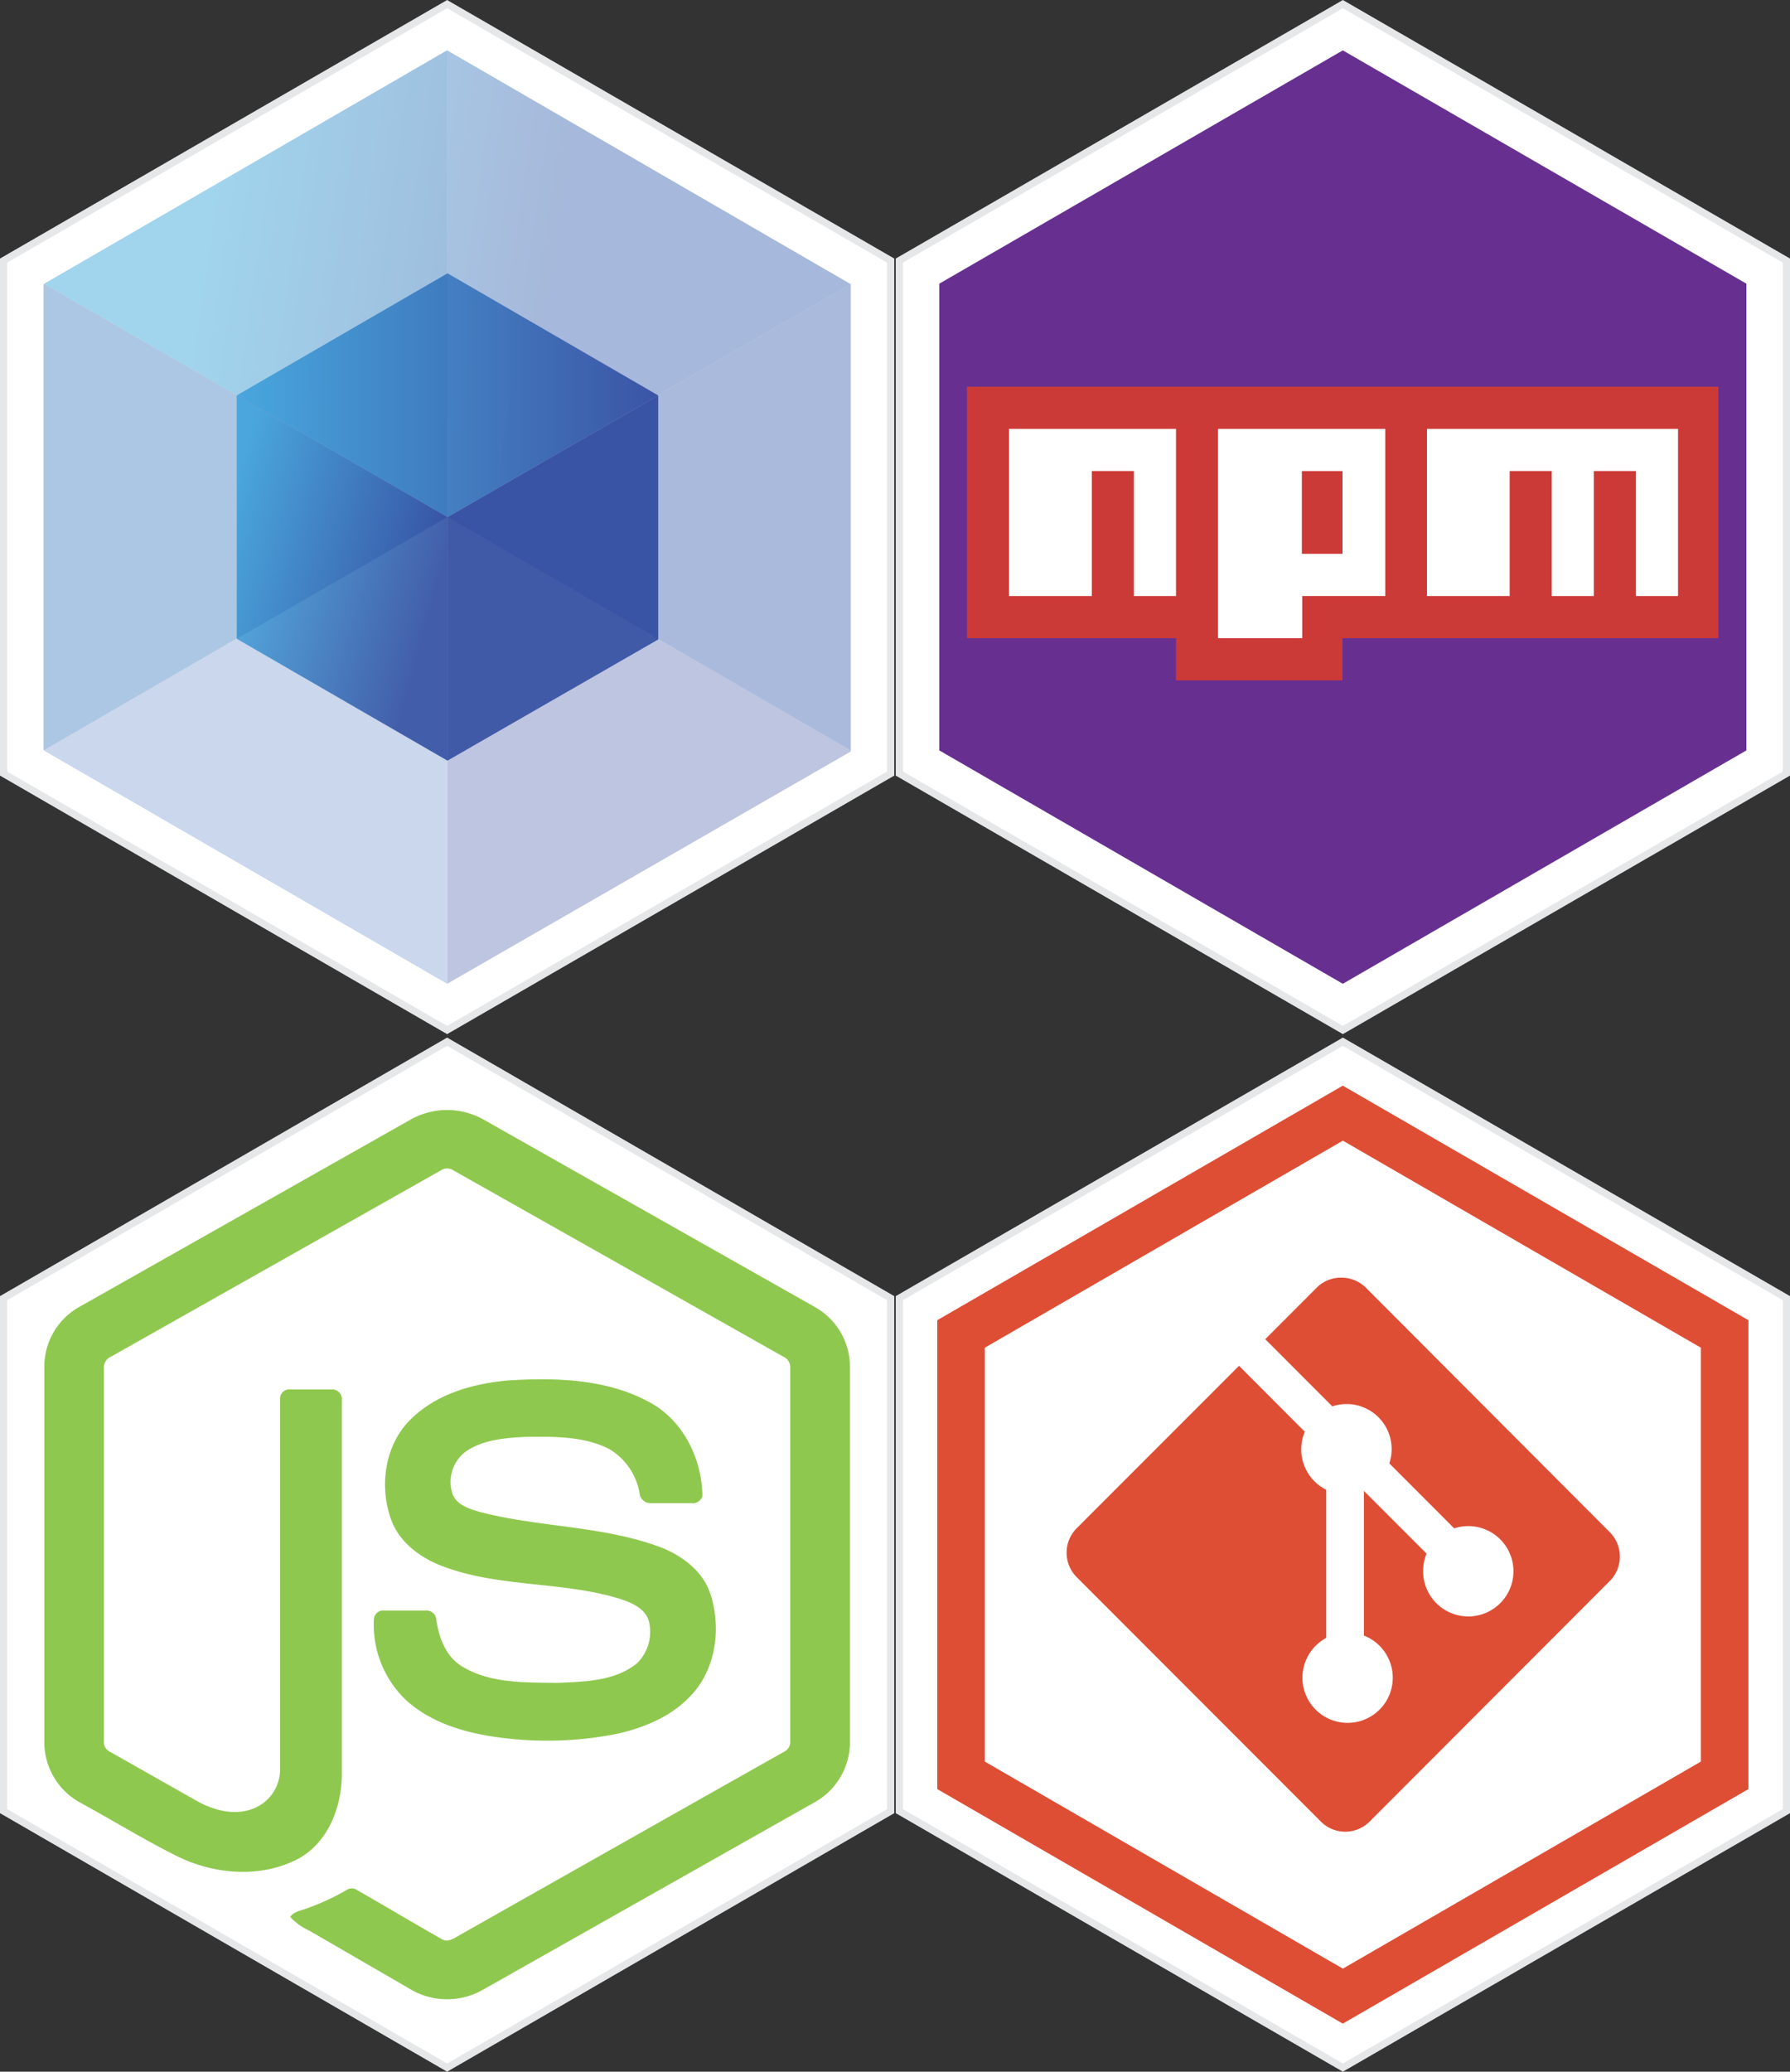 <?xml version="1.0"?>
<svg xmlns="http://www.w3.org/2000/svg" xmlns:xlink="http://www.w3.org/1999/xlink" id="Layer_1" data-name="Layer 1" viewBox="0 0 251.33 290.8">
<rect x="0" y="0" width="251.33" height="290.8" fill="#333333" stroke="none"/>
<defs>
    <style>.cls-1,.cls-4{fill:#fff;}.cls-1{stroke:#e6e7e8;stroke-miterlimit:10;}.cls-2{fill:#8fc84f;}.cls-3{fill:#de4e35;}.cls-5{fill:#673090;}.cls-6{fill:#cc3a37;}.cls-7{opacity:0.51;}.cls-8{fill:#067ab6;}.cls-11,.cls-12,.cls-13,.cls-14,.cls-8,.cls-9{opacity:0.6;}.cls-10,.cls-11,.cls-12,.cls-13,.cls-14,.cls-15,.cls-16,.cls-17,.cls-8,.cls-9{isolation:isolate;}.cls-9{fill:#5aa3da;}.cls-10{opacity:0.7;fill:url(#linear-gradient);}.cls-11{fill:#2b439b;}.cls-12{fill:#547dbf;}.cls-13{fill:#7378b9;}.cls-14{fill:#9a9ccd;}.cls-15{fill:#21409a;}.cls-15,.cls-16,.cls-17{opacity:0.8;}.cls-16{fill:url(#linear-gradient-2);}.cls-17{fill:url(#linear-gradient-3);}</style>
    <linearGradient id="linear-gradient" x1="132.89" y1="222.68" x2="240.03" y2="207.03" gradientTransform="matrix(0.45, 0, 0, -0.45, -30.86, 135.07)" gradientUnits="userSpaceOnUse">
        <stop offset="0" stop-color="#39aae1"/>
        <stop offset="1" stop-color="#3252a4"/>
    </linearGradient>
    <linearGradient id="linear-gradient-2" x1="30.41" y1="75.83" x2="60.23" y2="84.05" gradientUnits="userSpaceOnUse">
        <stop offset="0" stop-color="#39aae1"/>
        <stop offset="1" stop-color="#21409a"/>
    </linearGradient>
    <linearGradient id="linear-gradient-3" x1="32.8" y1="54.87" x2="91.92" y2="54.87" xlink:href="#linear-gradient-2"/>
</defs>
<title>Tooling-logos</title>
<polygon class="cls-1" points="125.06 254.22 62.78 290.22 0.5 254.22 0.5 182.22 62.78 146.22 125.06 182.22 125.06 254.22"/>
<path class="cls-2" d="M57.17,156.56a10.45,10.45,0,0,1,10.21,0L114,182.93a9.61,9.61,0,0,1,4.84,8.27v52.89a9.7,9.7,0,0,1-5.21,8.45L67.19,278.78a10.15,10.15,0,0,1-10.32-.29l-13.94-8.07a8.21,8.21,0,0,1-2.69-1.94c0.59-.8,1.65-0.9,2.51-1.25a32.36,32.36,0,0,0,5.5-2.57,1.29,1.29,0,0,1,1.43.09c4,2.28,7.91,4.63,11.89,6.88,0.85,0.49,1.71-.16,2.44-0.57q22.8-12.9,45.61-25.77a1.52,1.52,0,0,0,.83-1.49q0-26.17,0-52.34a1.63,1.63,0,0,0-1-1.63L63.19,163.72a1.61,1.61,0,0,0-1.82,0L15.09,189.85a1.62,1.62,0,0,0-1,1.63q0,26.17,0,52.35a1.48,1.48,0,0,0,.84,1.47l12.36,7c2.32,1.25,5.17,2,7.73,1a5.87,5.87,0,0,0,3.8-5.52c0-17.35,0-34.7,0-52a1.3,1.3,0,0,1,1.42-1.33c2,0,4,0,5.94,0A1.37,1.37,0,0,1,47.5,196c0,17.46,0,34.91,0,52.37,0,4.65-1.9,9.71-6.2,12-5.29,2.74-11.84,2.16-17.07-.47-4.53-2.27-8.85-4.93-13.3-7.36a9.7,9.7,0,0,1-5.21-8.46V191.2a9.63,9.63,0,0,1,5-8.38l46.45-26.26h0Z" transform="translate(0.5 0.58)"/>
<path class="cls-2" d="M70.68,193.2c6.75-.44,14-0.26,20.06,3.07,4.71,2.55,7.31,7.91,7.39,13.14a1.41,1.41,0,0,1-1.54,1c-2,0-3.92,0-5.88,0A1.52,1.52,0,0,1,89.3,209,9,9,0,0,0,85,202.79c-3.61-1.81-7.81-1.72-11.75-1.68-2.88.15-6,.4-8.41,2.1a5.34,5.34,0,0,0-1.77,6c0.63,1.5,2.36,2,3.77,2.43,8.14,2.13,16.76,1.92,24.75,4.72,3.31,1.14,6.54,3.37,7.67,6.83,1.48,4.64.83,10.19-2.47,13.92-2.68,3.07-6.57,4.74-10.46,5.64a50.24,50.24,0,0,1-15.79.67c-4.94-.56-10.08-1.86-13.89-5.23A14.61,14.61,0,0,1,52,226.64a1.32,1.32,0,0,1,1.44-1.16c2,0,3.95,0,5.92,0a1.38,1.38,0,0,1,1.41,1.37c0.36,2.39,1.26,4.89,3.34,6.31,4,2.59,9,2.41,13.64,2.48,3.8-.17,8.07-0.22,11.18-2.74a6.19,6.19,0,0,0,1.68-5.9c-0.48-1.75-2.3-2.56-3.87-3.09-8-2.54-16.76-1.62-24.71-4.5-3.23-1.14-6.35-3.3-7.59-6.63-1.73-4.7-.94-10.52,2.71-14.12s8.69-5,13.57-5.46h0Z" transform="translate(0.5 0.58)"/>
<polygon class="cls-1" points="250.83 254.22 188.55 290.22 126.27 254.22 126.27 182.22 188.55 146.22 250.83 182.22 250.83 254.22"/>
<polygon class="cls-3" points="245.49 251.13 188.54 284.05 131.6 251.13 131.6 185.31 188.54 152.39 245.49 185.31 245.49 251.13"/>
<polygon class="cls-4" points="238.81 247.27 188.55 276.33 138.28 247.27 138.28 189.17 188.55 160.11 238.81 189.17 238.81 247.27"/>
<path id="rect17150" class="cls-3" d="M187.78,178.76a4.81,4.81,0,0,0-3.42,1.42l-7.21,7.22,9.42,9.43a6.32,6.32,0,0,1,8,8l9.11,9.12a6.34,6.34,0,1,1-4.36,6,6.41,6.41,0,0,1,.48-2.46L191,208.69V229a6.34,6.34,0,1,1-5.29.33v-20.8a6.33,6.33,0,0,1-3-8.14l-9.24-9.26-22.79,22.8a4.86,4.86,0,0,0,0,6.87l34.27,34.3a4.83,4.83,0,0,0,6.86,0l33.71-33.75a4.86,4.86,0,0,0,0-6.87l-34.24-34.31A4.86,4.86,0,0,0,187.78,178.76Z" transform="translate(0.5 0.58)"/>
<polygon class="cls-1" points="250.83 108.58 188.55 144.58 126.27 108.58 126.27 36.58 188.55 0.58 250.83 36.58 250.83 108.58"/>
<polygon class="cls-5" points="245.21 105.33 188.54 138.09 131.88 105.33 131.88 39.82 188.54 7.07 245.21 39.82 245.21 105.33"/>
<path class="cls-6" d="M135.28,53.7V89h29.34v5.92H188V89h52.77V53.7H135.28Z" transform="translate(0.5 0.58)"/>
<path class="cls-4" d="M152.8,59.62H141.18V83.08H152.8V65.54h5.91V83.08h5.91V59.62H152.8Z" transform="translate(0.5 0.58)"/>
<path class="cls-4" d="M170.52,59.62V89h11.82V83.08H194V59.62H170.52ZM188,77.16h-5.71V65.54H188V77.16h0Z" transform="translate(0.5 0.58)"/>
<path class="cls-4" d="M211.48,59.62H199.86V83.08h11.61V65.54h5.91V83.08h5.91V65.54h5.91V83.08h5.91V59.62H211.48Z" transform="translate(0.5 0.58)"/>
<polygon class="cls-1" points="125.06 108.58 62.78 144.58 0.5 108.58 0.5 36.58 62.78 0.58 125.06 36.58 125.06 108.58"/>
<g class="cls-7">
    <path id="path2479" class="cls-8" d="M62.28,6.49V71.91L5.62,104.74V39.31Z" transform="translate(0.5 0.58)"/>
    <path id="path2479-2" data-name="path2479" class="cls-9" d="M118.95,39.31v65.42L62.28,71.91V6.49Z" transform="translate(0.5 0.58)"/>
    <path id="path2473" class="cls-10" d="M62.28,6.49l56.66,32.82L62.28,71.91,5.72,39.25Z" transform="translate(0.5 0.58)"/>
    <path id="path2479-3" data-name="path2479" class="cls-11" d="M118.95,39.31v65.6l-56.66,32.6V71.91Z" transform="translate(0.5 0.58)"/>
    <path id="path2479-4" data-name="path2479" class="cls-12" d="M62.28,71.91v65.6L5.62,104.74V39.26Z" transform="translate(0.5 0.58)"/>
</g>
<path id="path2479-5" data-name="path2479" class="cls-13" d="M62.34,37.79V72L32.75,89.09V54.93Z" transform="translate(0.5 0.58)"/>
<path id="path2479-6" data-name="path2479" class="cls-14" d="M91.92,54.93V89.09L62.34,72V37.79Z" transform="translate(0.5 0.58)"/>
<path id="path2479-7" data-name="path2479" class="cls-15" d="M91.92,54.93V89.18l-29.58,17V72Z" transform="translate(0.5 0.58)"/>
<path id="path2479-8" data-name="path2479" class="cls-16" d="M62.34,72V106.2L32.75,89.09V54.9Z" transform="translate(0.5 0.58)"/>
<path id="path2473-2" data-name="path2473" class="cls-17" d="M62.34,37.79L91.92,54.93,62.34,72,32.8,54.9Z" transform="translate(0.5 0.58)"/>
</svg>
